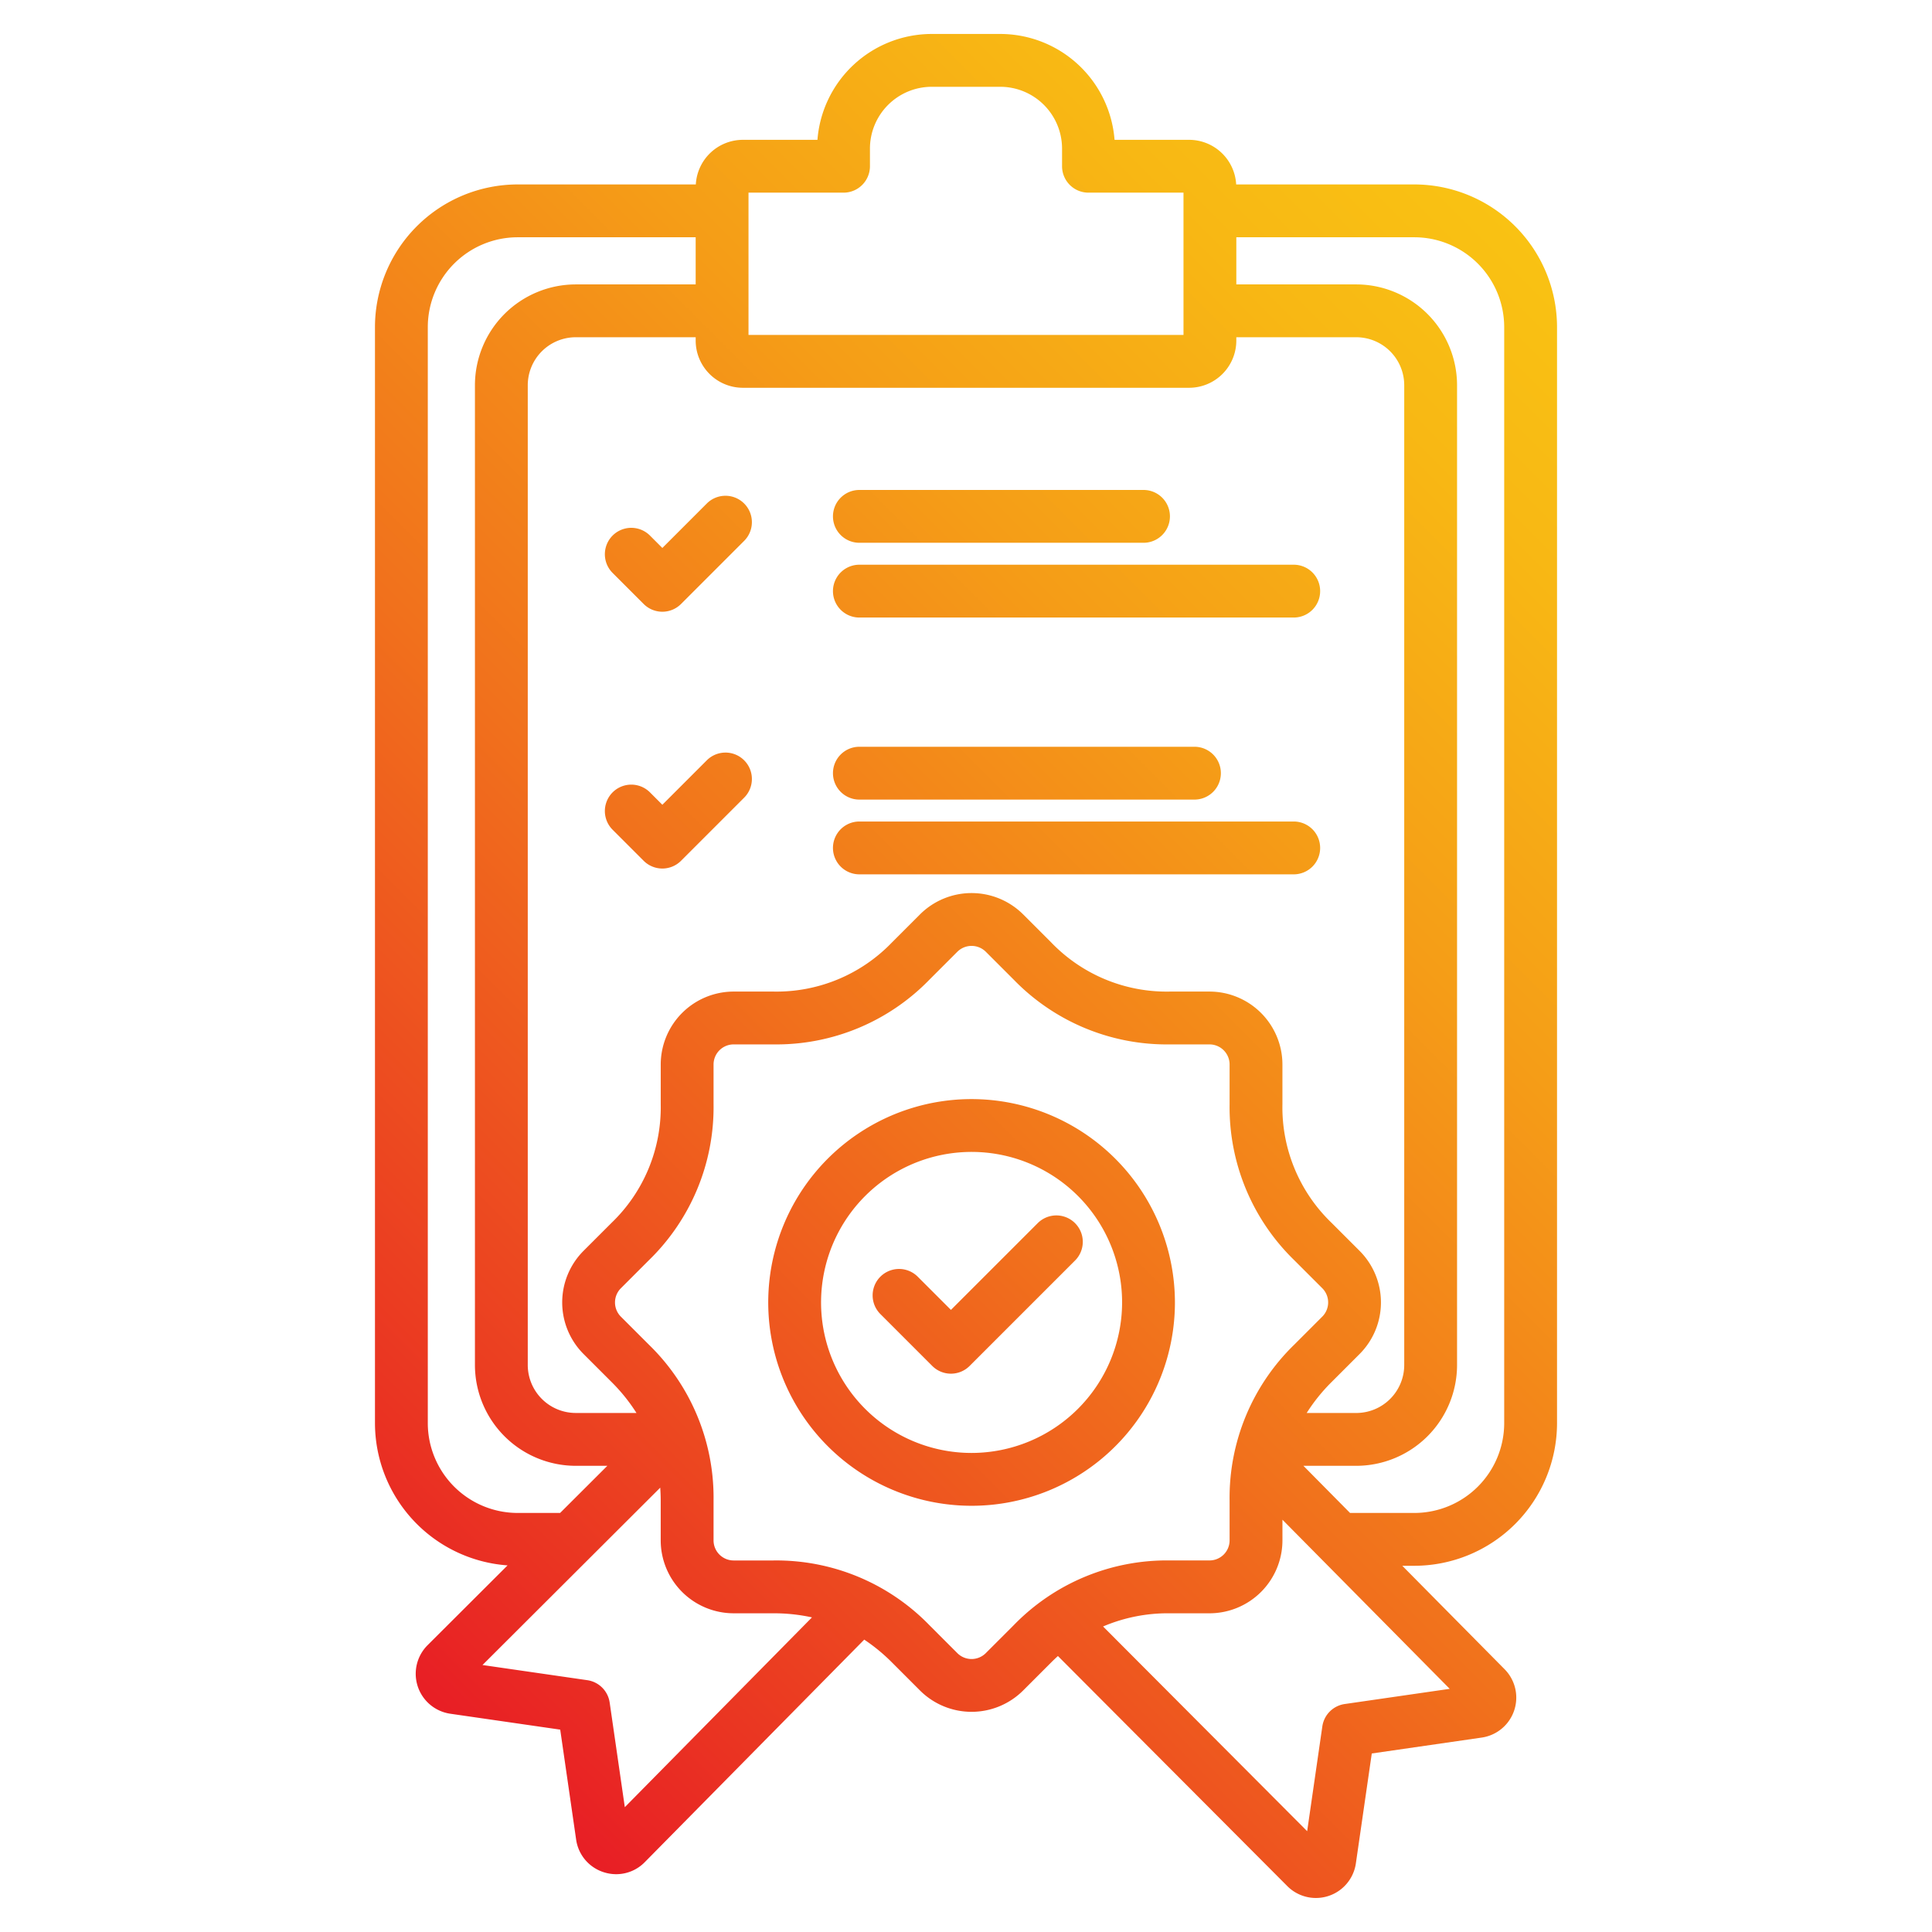 <?xml version="1.0" encoding="UTF-8"?> <svg xmlns="http://www.w3.org/2000/svg" xmlns:xlink="http://www.w3.org/1999/xlink" id="Layer_1" viewBox="0 0 512 512" data-name="Layer 1"> <linearGradient id="GradientFill_1" gradientUnits="userSpaceOnUse" x1="87.723" x2="427.437" y1="425.573" y2="85.859"> <stop offset="0" stop-color="#e81e25"></stop> <stop offset=".108" stop-color="#ea3522"></stop> <stop offset=".416" stop-color="#f1711c"></stop> <stop offset=".678" stop-color="#f59d17"></stop> <stop offset=".881" stop-color="#f8b814"></stop> <stop offset="1" stop-color="#f9c213"></stop> </linearGradient> <path d="m412.629 377.143v-290.457a37.849 37.849 0 0 0 -37.806-37.806h-47.223a12.506 12.506 0 0 0 -12.467-11.824h-19.765a30.421 30.421 0 0 0 -30.291-28.056h-18.154a30.421 30.421 0 0 0 -30.291 28.056h-19.769a12.506 12.506 0 0 0 -12.463 11.824h-47.223a37.849 37.849 0 0 0 -37.806 37.806v290.457a37.849 37.849 0 0 0 35.138 37.7l-21.203 21.157a10.7 10.7 0 0 0 6.023 18.155l29.134 4.216 4.217 29.133a10.636 10.636 0 0 0 7.212 8.619 10.8 10.8 0 0 0 3.412.556 10.579 10.579 0 0 0 7.557-3.177l58.171-58.984a47.511 47.511 0 0 1 7.328 6.028l7.453 7.454a19.345 19.345 0 0 0 27.326 0l7.451-7.452c.583-.583 1.174-1.143 1.771-1.686l60.8 60.986a10.7 10.7 0 0 0 18.157-6.022l4.217-29.134 29.137-4.216a10.7 10.7 0 0 0 6.054-18.122l-27.107-27.406h3.2a37.849 37.849 0 0 0 37.81-37.805zm-52.313-45.643-7.452-7.451a42.43 42.43 0 0 1 -13.008-31.4v-10.549a19.344 19.344 0 0 0 -19.322-19.322h-10.54a42.431 42.431 0 0 1 -31.4-13.008l-7.453-7.453a19.358 19.358 0 0 0 -27.325 0l-7.453 7.453a42.43 42.43 0 0 1 -31.4 13.007h-10.548a19.346 19.346 0 0 0 -19.315 19.323v10.54a42.43 42.43 0 0 1 -13.008 31.4l-7.454 7.453a19.347 19.347 0 0 0 0 27.325l7.453 7.451a47 47 0 0 1 6.58 8.183h-16.092a12.73 12.73 0 0 1 -12.716-12.716v-259.648a12.73 12.73 0 0 1 12.716-12.715h31.783v.892a12.516 12.516 0 0 0 12.5 12.5h118.275a12.516 12.516 0 0 0 12.5-12.5v-.892h31.783a12.73 12.73 0 0 1 12.716 12.715v259.652a12.73 12.73 0 0 1 -12.716 12.716h-13.136a47.055 47.055 0 0 1 6.581-8.183l7.451-7.453a19.341 19.341 0 0 0 0-27.32zm-161.954-280.444h25.182a7 7 0 0 0 7-7v-4.677a16.4 16.4 0 0 1 16.379-16.379h18.154a16.4 16.4 0 0 1 16.379 16.379v4.677a7 7 0 0 0 7 7h25.182v37.71h-115.276zm-61.185 349.892a23.832 23.832 0 0 1 -23.806-23.805v-290.457a23.833 23.833 0 0 1 23.806-23.806h47.185v12.493h-31.783a26.746 26.746 0 0 0 -26.716 26.715v259.652a26.746 26.746 0 0 0 26.716 26.716h8.374l-12.519 12.492zm28.405 77.971-4.013-27.729a7 7 0 0 0 -5.924-5.924l-27.776-4.02 47.1-47c.075 1.127.126 2.266.126 3.43v10.54a19.344 19.344 0 0 0 19.321 19.322h10.54a47.128 47.128 0 0 1 10.225 1.086zm103.108-48.271-7.451 7.454a5.331 5.331 0 0 1 -7.527 0l-7.452-7.454a56.522 56.522 0 0 0 -41.3-17.108h-10.54a5.327 5.327 0 0 1 -5.321-5.322v-10.54a56.525 56.525 0 0 0 -17.11-41.3l-7.452-7.451a5.33 5.33 0 0 1 0-7.527l7.453-7.454a56.519 56.519 0 0 0 17.11-41.3v-10.546a5.328 5.328 0 0 1 5.322-5.323h10.54a56.522 56.522 0 0 0 41.3-17.107l7.453-7.453a5.358 5.358 0 0 1 7.526 0l7.453 7.452a56.523 56.523 0 0 0 41.3 17.109h10.54a5.327 5.327 0 0 1 5.322 5.322v10.54a56.523 56.523 0 0 0 17.109 41.3l7.453 7.452a5.33 5.33 0 0 1 0 7.527l-7.451 7.453a56.523 56.523 0 0 0 -17.11 41.3v10.539a5.328 5.328 0 0 1 -5.322 5.322h-10.535a56.529 56.529 0 0 0 -41.31 17.115zm87.666 20.938a7 7 0 0 0 -5.924 5.925l-4.02 27.772-54.087-54.25a43.813 43.813 0 0 1 17.675-3.493h10.539a19.344 19.344 0 0 0 19.322-19.322v-5.477l44.33 44.818zm-10.937-63.13h14a26.746 26.746 0 0 0 26.716-26.716v-259.652a26.746 26.746 0 0 0 -26.716-26.715h-31.781v-12.493h47.185a23.833 23.833 0 0 1 23.806 23.806v290.457a23.832 23.832 0 0 1 -23.806 23.805h-17.048zm-124.675-183.556a7 7 0 0 1 7-7h88.8a7 7 0 0 1 0 14h-88.8a7 7 0 0 1 -7-7zm129.109 19.81a7 7 0 0 1 -7 7h-115.109a7 7 0 0 1 0-14h115.109a7 7 0 0 1 7 7zm-152.645-23.22a7 7 0 0 1 0 9.9l-16.728 16.729a7 7 0 0 1 -9.9 0l-8.233-8.233a7 7 0 0 1 9.9-9.9l3.284 3.284 11.778-11.779a7 7 0 0 1 9.899-.001zm23.536-64.647a7 7 0 0 1 7-7h75.3a7 7 0 0 1 0 14h-75.3a7 7 0 0 1 -7-7zm129.109 19.812a7 7 0 0 1 -7 7h-115.109a7 7 0 0 1 0-14h115.109a7 7 0 0 1 7 7zm-152.645-23.22a7 7 0 0 1 0 9.9l-16.728 16.729a7 7 0 0 1 -9.9 0l-8.233-8.233a7 7 0 1 1 9.9-9.9l3.284 3.283 11.778-11.779a7 7 0 0 1 9.899 0zm87.692 200.614-27.941 27.94a7 7 0 0 1 -9.9 0l-13.751-13.751a7 7 0 1 1 9.9-9.9l8.8 8.8 22.992-22.988a7 7 0 0 1 9.9 9.9zm-27.42-42.778a53.888 53.888 0 1 0 53.887 53.887 53.949 53.949 0 0 0 -53.891-53.887zm0 93.775a39.888 39.888 0 1 1 39.887-39.888 39.933 39.933 0 0 1 -39.891 39.888z" fill="url(#GradientFill_1)"></path> </svg> 